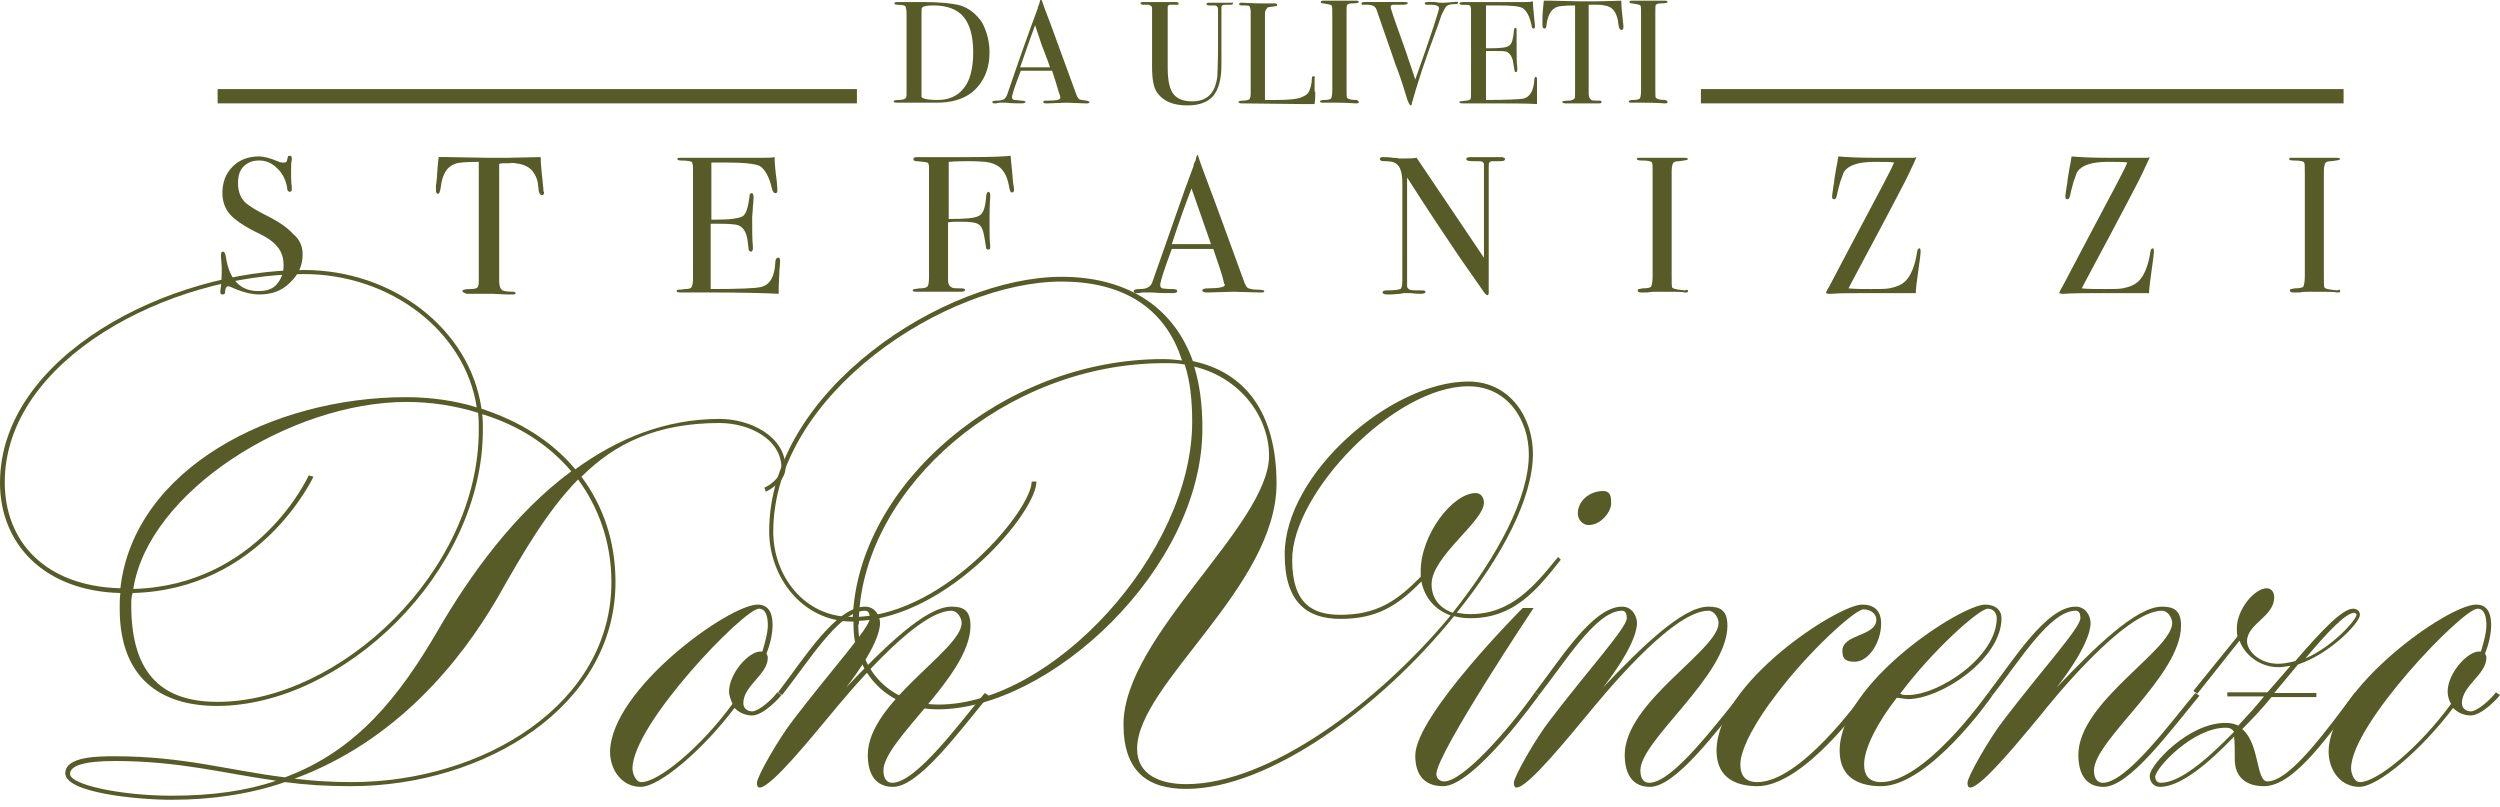 <?xml version="1.0" encoding="UTF-8"?> <svg xmlns="http://www.w3.org/2000/svg" xmlns:xlink="http://www.w3.org/1999/xlink" version="1.1" id="Livello_1" x="0px" y="0px" viewBox="0 0 367.6 118.7" style="enable-background:new 0 0 367.6 118.7;" xml:space="preserve"> <style type="text/css"> .st0{fill:#565B28;} </style> <g> <g> <path class="st0" d="M44.5,37.4c0,1.6-0.6,3-1.9,4.2c-1.2,1.2-2.7,1.7-4.5,1.7c-1,0-2.3-0.3-3.7-0.9c-0.4-0.2-0.7-0.3-0.9-0.3 c-0.2,0-0.4,0.3-0.4,0.8c0,0.3-0.1,0.4-0.4,0.4c-0.2,0-0.3-0.1-0.3-0.3c0-0.2,0-0.3,0-0.3c0.2-1.2,0.2-2.2,0.2-3.2 c0-0.2,0-0.7-0.1-1.6c0-0.1,0-0.3,0-0.5c0-0.3,0.1-0.4,0.3-0.4c0.2,0,0.3,0.2,0.4,0.7c0.5,3.4,2.1,5.1,4.8,5.1 c1.2,0,2.1-0.3,2.7-1c0.6-0.7,1-1.6,1-2.8c0-1.1-0.3-2-0.9-2.7c-0.6-0.8-1.7-1.5-3.2-2.2c-1.8-0.9-3.1-1.8-3.8-2.6 c-0.7-0.8-1.1-1.9-1.1-3.1c0-1.6,0.5-2.9,1.5-3.9c1-1,2.3-1.5,3.9-1.5c0.6,0,1.5,0.2,2.7,0.7c0.4,0.2,0.7,0.2,0.9,0.2 c0.2,0,0.3,0,0.4-0.1c0.1-0.1,0.1-0.3,0.2-0.6c0-0.2,0.1-0.3,0.3-0.3c0.2,0,0.3,0.1,0.3,0.3c0,0.2,0,0.3,0,0.3 c-0.1,0.5-0.1,1-0.1,1.7c0,0.9,0,1.6,0.1,2.2l0,0.5c0,0.2-0.1,0.3-0.3,0.3c-0.2,0-0.4-0.2-0.4-0.7c-0.2-1.1-0.7-2.1-1.5-2.8 c-0.8-0.8-1.7-1.1-2.6-1.1c-1,0-1.7,0.3-2.3,0.9c-0.6,0.6-0.8,1.4-0.8,2.5c0,1.2,0.4,2.2,1.2,2.9c0.5,0.4,1.4,1,3,1.8 c1.8,0.9,3.1,1.8,3.9,2.7C44.1,35.2,44.5,36.3,44.5,37.4z"></path> <path class="st0" d="M80,28.3c0,0.2-0.1,0.4-0.3,0.4c-0.2,0-0.4-0.2-0.5-0.7c0-0.3-0.1-0.7-0.1-1c-0.1-0.7-0.4-1.3-0.7-1.7 c-0.4-0.6-1.1-1-2-1.2c-0.6-0.1-1.1-0.2-1.4-0.1c-0.9,0-1.4,0-1.6,0.1v17.3c0,0.7,0.2,1.1,0.5,1.3c0.2,0.1,0.7,0.2,1.6,0.2 c0.2,0,0.3,0.1,0.3,0.2c0,0.2-0.2,0.2-0.5,0.2c-0.2,0-0.3,0-0.4,0c-1.1,0-2-0.1-2.4-0.1c-0.6,0-1.2,0-1.8,0c-0.6,0-1.3,0-2.1,0 C68.2,43,68,43,68,42.8c0-0.2,0.4-0.3,1.2-0.3c0.6,0,1-0.1,1.1-0.4c0.1-0.2,0.1-0.5,0.1-1.2V23.8c-1.9,0-3.1,0.1-3.5,0.3 c-1.2,0.4-1.9,1.6-2.1,3.5c-0.1,0.6-0.2,0.9-0.4,0.9c-0.2,0-0.3-0.2-0.3-0.6c0-0.2,0-0.4,0-0.6l0.1-0.7c0.1-0.9,0.1-2,0.3-3.5h1.3 l5.8,0.1c0.7,0,1.8,0,3.2,0l4.7-0.1c0,1.1,0.2,2.6,0.4,4.7c0,0.1,0,0.1,0,0.2C79.9,28.2,80,28.2,80,28.3z"></path> <path class="st0" d="M114.7,38.4c0,0.1,0,0.5-0.1,1.4c0,0.9-0.1,1.7-0.1,2.5v0.9c-1.9-0.1-5.6-0.2-11.1-0.2c-0.7,0-1.3,0-2,0 s-1.1,0-1.3,0H100c-0.4,0-0.5-0.1-0.5-0.2c0-0.1,0.1-0.2,0.2-0.2c0.1,0,0.4,0,1.1-0.1c0.5,0,0.8-0.1,0.9-0.3 c0.1-0.2,0.2-0.6,0.2-1.3V24.8c0-0.6-0.1-0.9-0.2-1c-0.2-0.1-0.7-0.2-1.6-0.2c-0.3,0-0.5-0.1-0.5-0.2c0-0.2,0.2-0.2,0.6-0.2h4.9 c0.2,0,1.2,0,3.2,0c2,0,3.3,0,4,0c0.6,0,1.1,0,1.6-0.1c0,0.8,0.1,2,0.3,3.4l0.1,1.2c0,0.1,0,0.2,0,0.4c0,0.2-0.1,0.3-0.3,0.3 c-0.2,0-0.4-0.2-0.5-0.7c-0.4-1.7-1-2.8-1.8-3.3c-0.6-0.3-2.2-0.5-4.8-0.5h-2.3v8.4h0.7c2.1,0,3.4-0.2,3.9-0.5 c0.5-0.3,0.8-1.3,1-2.8c0-0.4,0.1-0.6,0.3-0.6c0.2,0,0.3,0.2,0.3,0.5c0,0.3,0,0.8-0.1,1.5c0,0.7-0.1,1.2-0.1,1.5 c0,2,0,3.4,0.1,4.2c0,0.2,0,0.4,0,0.5c0,0.2-0.1,0.4-0.3,0.4c-0.1,0-0.2-0.1-0.3-0.2c0-0.2-0.1-0.7-0.2-1.6 c-0.2-1.1-0.6-1.8-1.4-2.1c-0.3-0.1-1.2-0.2-2.7-0.2h-1.3v9.6c4.2,0,6.6-0.1,7.4-0.3c1.3-0.3,2-1.5,2.1-3.6c0-0.5,0.2-0.7,0.4-0.7 C114.6,37.8,114.7,38,114.7,38.4z"></path> <path class="st0" d="M149.1,27.9c0,0.3-0.1,0.4-0.3,0.4c-0.2,0-0.3-0.2-0.4-0.7c-0.2-1.4-0.7-2.4-1.4-3c-0.5-0.4-1.2-0.7-2.1-0.8 c-0.3,0-1.1-0.1-2.3-0.1c-0.9,0-1.9,0-3.1,0.1v8.4c2.4,0,3.9-0.1,4.5-0.5c0.6-0.3,0.9-1.3,1-2.8c0-0.4,0.2-0.7,0.3-0.7 s0.3,0.1,0.3,0.4c0,0.2,0,0.3,0,0.4c-0.1,1.3-0.1,2.5-0.1,3.7c0,1.4,0,2.6,0.1,3.4c0,0.1,0,0.2,0,0.3c0,0.2-0.1,0.3-0.3,0.3 c-0.2,0-0.2-0.1-0.3-0.2c0-0.1-0.1-0.6-0.2-1.3c-0.2-1.2-0.4-1.9-0.9-2.2c-0.4-0.3-1.3-0.4-2.7-0.4c-0.7,0-1.3,0-1.8,0.1v2.9v5.6 c0,0.6,0.2,0.9,0.6,1.1c0.2,0.1,0.7,0.1,1.4,0.1c0.3,0,0.5,0.1,0.5,0.2c0,0.2-0.2,0.3-0.6,0.3h-0.3c-0.3,0-0.6,0-1.1,0 c-0.4,0-0.7,0-0.9,0h-4.3c-0.4,0-0.5-0.1-0.5-0.2c0-0.2,0.3-0.2,1-0.3c0.7,0,1-0.1,1.2-0.3c0.1-0.1,0.2-0.6,0.2-1.3V24.5 c0-0.3-0.1-0.6-0.3-0.6c-0.2-0.1-0.7-0.1-1.5-0.2c-0.3,0-0.5-0.1-0.5-0.3c0-0.2,0.2-0.3,0.5-0.3h0.5c0,0,0.9,0,2.8,0 c1.9,0,3.4,0,4.6,0c3.2,0,5.2-0.1,5.9-0.2c0,0.2,0.1,1,0.2,2.1c0.1,0.8,0.1,1.5,0.2,2.1C149.1,27.5,149.1,27.7,149.1,27.9z"></path> <path class="st0" d="M185.9,42.8c0,0.2-0.1,0.2-0.4,0.2c-0.2,0-0.4,0-0.5,0l-3.6-0.1l-3.6,0.1c-0.1,0-0.3,0-0.4,0 c-0.4,0-0.6-0.1-0.6-0.3c0-0.2,0.3-0.3,0.8-0.3c1.7,0,2.5-0.2,2.5-0.5c0,0,0-0.1-0.1-0.2l-0.2-0.8l-0.1-0.4 c-0.2-0.6-0.6-1.9-1.3-3.9h-6.1c-1.1,3-1.7,4.8-1.7,5.3c0,0.3,0.1,0.4,0.3,0.5c0.1,0,0.5,0.1,1.4,0.1c0.6,0,0.8,0.1,0.8,0.3 c0,0.2-0.2,0.3-0.7,0.3c-0.9,0-1.9,0-3.1-0.1c-0.3,0-0.6,0-0.9,0c-0.3,0-0.6,0-0.9,0.1c-0.2,0-0.3,0-0.4,0c-0.3,0-0.4-0.1-0.4-0.3 c0-0.2,0.3-0.3,0.9-0.3c0.6,0,1-0.1,1.3-0.3c0.3-0.2,0.5-0.5,0.6-0.9c2.5-7,4.4-12.7,6-16.9c0-0.2,0.1-0.5,0.3-0.8l0.1-0.5 c0.1-0.2,0.1-0.3,0.2-0.3c0.1,0,0.1,0.1,0.1,0.2c0.2,0.7,0.8,2.3,1.7,4.7c0.7,1.8,2.4,6.5,5.1,13.9c0.2,0.4,0.3,0.7,0.6,0.8 s0.7,0.2,1.5,0.2C185.6,42.6,185.9,42.7,185.9,42.8z M178.1,36c-0.3-0.9-0.8-2.3-1.5-4.3l-1.4-4c-0.8,2.1-1.8,4.8-2.9,8.2H178.1z"></path> <path class="st0" d="M221.3,23.4c0,0.2-0.2,0.3-0.7,0.3h-0.6h-0.5c-0.3,0-0.5,0.1-0.5,0.2c-0.1,0.1-0.1,0.4-0.1,1v16.4 c0,1,0,1.6,0,1.8c0,0.2-0.1,0.3-0.2,0.3c-0.1,0-0.2-0.1-0.4-0.3l-3.7-5.3c-2.1-3.1-4.7-7-7.7-11.7v16c0,0.2,0.2,0.4,0.4,0.5 c0.3,0.1,0.9,0.1,1.9,0.1c0.3,0,0.4,0.1,0.4,0.2c0,0.2-0.2,0.3-0.7,0.3c-0.2,0-0.7,0-1.6-0.1c-0.3,0-0.6,0-0.9,0 c0,0-0.1,0-0.5,0.1c-0.4,0-0.9,0.1-1.6,0.1h-0.3c-0.4,0-0.7-0.1-0.7-0.3c0-0.2,0.2-0.3,0.6-0.3c1.1,0,1.8-0.1,2-0.2 c0.2-0.1,0.3-0.5,0.3-1.2V27c0-1.6-0.3-2.6-1-3c-0.3-0.2-0.8-0.3-1.6-0.3c-0.5,0-0.7-0.1-0.7-0.3c0-0.2,0.1-0.3,0.4-0.3 c0.4,0,0.9,0,1.5,0.1c0.6,0,0.9,0.1,0.9,0.1c0.1,0,0.3,0,0.8,0c0.6,0,1.2,0,1.8-0.1l9.9,14.7V25.2c0-0.6,0-0.9,0-1.1 c0-0.1-0.1-0.2-0.2-0.3s-0.6-0.1-1.4-0.1c-0.7,0-1-0.1-1-0.3c0-0.2,0.2-0.3,0.7-0.3h1c0.2,0,0.5,0,0.8,0c0.3,0,0.5,0,0.5,0 c0,0,0.2,0,0.5,0c0.3,0,0.6,0,0.9,0h0.9C221.1,23.2,221.3,23.2,221.3,23.4z"></path> <path class="st0" d="M248.2,42.8c0,0.2-0.1,0.2-0.3,0.2h-0.3c-0.1-0.1-1.4-0.1-3.9-0.1c-0.5,0-1,0-1.4,0.1c-0.3,0-0.6,0-1.1,0 c-0.2,0-0.4-0.1-0.4-0.3c0-0.2,0.2-0.2,0.7-0.3c0.8,0,1.2-0.1,1.3-0.3c0.1-0.2,0.2-0.7,0.2-1.6V25.5c0-0.9,0-1.5-0.1-1.6 c-0.1-0.2-0.6-0.3-1.6-0.3c-0.4,0-0.6-0.1-0.6-0.2c0-0.2,0.1-0.2,0.3-0.2h3.9c0.3,0,0.8,0,1.7,0l1.1,0c0.3,0,0.5,0.1,0.5,0.2 c0,0.1-0.4,0.2-1.3,0.3c-0.5,0-0.8,0.1-0.9,0.3c-0.1,0.2-0.2,0.6-0.2,1.2v15.3c0,1.1,0,1.7,0.1,1.8c0.2,0.2,0.8,0.3,1.9,0.4 C248,42.5,248.2,42.6,248.2,42.8z"></path> <path class="st0" d="M282.4,36.9c0,0.1,0,0.2,0,0.3l-0.1,0.9c-0.1,0.8-0.3,2.1-0.5,3.7c0,0.3-0.1,0.7-0.1,1.3c0.1,0-0.3,0-1.3,0 s-2.1,0-3.2,0h-2.1c-2.7,0-4.6,0-5.8,0.1c-0.1,0-0.2,0-0.4,0c-0.3,0-0.4-0.1-0.4-0.2l0.1-0.2c0-0.1,0.3-0.5,0.7-1.3 c1.3-2.5,3.8-7.2,7.4-14c0.7-1.4,1.4-2.6,1.8-3.6c-0.4-0.1-1.4-0.1-2.9-0.1c-2.3,0-3.8,0.5-4.4,1.4c-0.2,0.2-0.3,0.8-0.6,1.5 c-0.2,0.8-0.4,1.4-0.5,2c-0.1,0.4-0.2,0.6-0.4,0.6c-0.2,0-0.3-0.1-0.3-0.3c0-0.2,0-0.3,0-0.3l0.2-1.4c0.1-0.4,0.1-0.9,0.2-1.4 l0.2-1.2c0.1-0.4,0.2-1,0.3-1.7c1.1,0.1,2.9,0.2,5.4,0.2c0.8,0,1.7,0,2.6,0c0.9,0,1.8,0,2.5,0h0.5c0.2,0,0.3,0,0.5-0.1 c-0.1,0.3-0.5,1.1-1.1,2.4c-0.1,0.3-2.7,5.3-7.9,15c-0.2,0.4-0.6,1.1-1,1.9c0.9,0.1,2,0.1,3.3,0.1c1.3,0,2.1,0,2.7-0.1 c1-0.2,1.8-0.5,2.4-1.1c0.8-0.8,1.4-2.3,1.7-4.3c0-0.3,0.2-0.5,0.4-0.5C282.3,36.5,282.4,36.6,282.4,36.9z"></path> <path class="st0" d="M316.7,36.9c0,0.1,0,0.2,0,0.3l-0.1,0.9c-0.1,0.8-0.3,2.1-0.5,3.7c0,0.3-0.1,0.7-0.1,1.3c0.1,0-0.3,0-1.3,0 c-1,0-2.1,0-3.2,0h-2.1c-2.7,0-4.6,0-5.8,0.1c-0.1,0-0.2,0-0.4,0c-0.3,0-0.4-0.1-0.4-0.2l0.1-0.2c0-0.1,0.3-0.5,0.7-1.3 c1.3-2.5,3.8-7.2,7.4-14c0.7-1.4,1.4-2.6,1.8-3.6c-0.4-0.1-1.4-0.1-2.9-0.1c-2.3,0-3.8,0.5-4.4,1.4c-0.2,0.2-0.3,0.8-0.6,1.5 c-0.2,0.8-0.4,1.4-0.5,2c-0.1,0.4-0.2,0.6-0.4,0.6c-0.2,0-0.3-0.1-0.3-0.3c0-0.2,0-0.3,0-0.3l0.2-1.4c0.1-0.4,0.1-0.9,0.2-1.4 l0.2-1.2c0.1-0.4,0.2-1,0.3-1.7c1.1,0.1,2.9,0.2,5.4,0.2c0.8,0,1.7,0,2.6,0c0.9,0,1.8,0,2.5,0h0.5c0.2,0,0.3,0,0.5-0.1 c-0.1,0.3-0.5,1.1-1.1,2.4c-0.1,0.3-2.7,5.3-7.9,15c-0.2,0.4-0.6,1.1-1,1.9c0.9,0.1,2,0.1,3.3,0.1c1.3,0,2.1,0,2.7-0.1 c1-0.2,1.8-0.5,2.4-1.1c0.8-0.8,1.4-2.3,1.7-4.3c0-0.3,0.2-0.5,0.4-0.5C316.6,36.5,316.7,36.6,316.7,36.9z"></path> <path class="st0" d="M344.1,42.8c0,0.2-0.1,0.2-0.3,0.2h-0.3c-0.1-0.1-1.4-0.1-3.9-0.1c-0.5,0-1,0-1.4,0.1c-0.3,0-0.6,0-1.1,0 c-0.2,0-0.4-0.1-0.4-0.3c0-0.2,0.2-0.2,0.7-0.3c0.8,0,1.2-0.1,1.3-0.3c0.1-0.2,0.2-0.7,0.2-1.6V25.5c0-0.9,0-1.5-0.1-1.6 c-0.1-0.2-0.6-0.3-1.6-0.3c-0.4,0-0.6-0.1-0.6-0.2c0-0.2,0.1-0.2,0.3-0.2h3.9c0.3,0,0.8,0,1.7,0l1.1,0c0.3,0,0.5,0.1,0.5,0.2 c0,0.1-0.4,0.2-1.3,0.3c-0.5,0-0.8,0.1-0.9,0.3c-0.1,0.2-0.2,0.6-0.2,1.2v15.3c0,1.1,0,1.7,0.1,1.8c0.2,0.2,0.8,0.3,1.9,0.4 C344,42.5,344.1,42.6,344.1,42.8z"></path> </g> <g> <path class="st0" d="M145.5,7.7c0,2.5-0.9,4.5-2.6,5.9c-1.3,1-3,1.5-5.2,1.5c-0.1,0-0.3,0-0.8,0c-0.4,0-1.1,0-2,0h-1.1h-1.7 c-0.1,0-0.2,0-0.3,0c-0.3,0-0.4-0.1-0.4-0.2c0-0.1,0.2-0.2,0.7-0.2c0.6,0,0.9-0.1,1.1-0.3c0.1-0.1,0.1-0.4,0.1-0.8V2.1 c0-0.7-0.1-1.1-0.2-1.2s-0.5-0.2-1.1-0.2c-0.3,0-0.5-0.1-0.5-0.2c0-0.1,0.1-0.2,0.4-0.2c0,0,0.1,0,0.5,0s0.7,0,1,0h2.3 c2.6,0,4.4,0.2,5.5,0.5c1.3,0.4,2.4,1.3,3.2,2.5C145.1,4.6,145.5,6.1,145.5,7.7z M143.1,7.7c0-2.4-0.5-4.1-1.4-5.2 c-0.9-1.1-2.4-1.7-4.4-1.7c-1,0-1.5,0.1-1.7,0.3c-0.1,0.1-0.1,0.4-0.1,1v11.4c0,0.4,0,0.6,0,0.7c0,0.1,0.1,0.2,0.2,0.2 c0.3,0.2,1.1,0.3,2.2,0.3c1.5,0,2.8-0.5,3.7-1.6C142.6,12,143.1,10.1,143.1,7.7z"></path> <path class="st0" d="M160.2,15c0,0.1-0.1,0.2-0.3,0.2c-0.1,0-0.3,0-0.4,0l-2.7-0.1l-2.7,0.1c-0.1,0-0.2,0-0.3,0 c-0.3,0-0.4-0.1-0.4-0.2c0-0.2,0.2-0.2,0.6-0.2c1.3,0,1.9-0.1,1.9-0.4c0,0,0-0.1,0-0.2l-0.2-0.6l-0.1-0.3 c-0.1-0.4-0.4-1.4-0.9-2.9h-4.6c-0.9,2.3-1.3,3.6-1.3,3.9c0,0.2,0.1,0.3,0.3,0.4c0,0,0.4,0,1.1,0.1c0.4,0,0.6,0.1,0.6,0.2 c0,0.1-0.2,0.2-0.6,0.2c-0.7,0-1.4,0-2.3-0.1c-0.2,0-0.4,0-0.7,0c-0.2,0-0.5,0-0.7,0.1c-0.1,0-0.2,0-0.3,0c-0.2,0-0.3-0.1-0.3-0.2 s0.2-0.2,0.7-0.2c0.5,0,0.8-0.1,1-0.2c0.2-0.1,0.4-0.4,0.5-0.7c1.8-5.3,3.3-9.5,4.5-12.7c0-0.2,0.1-0.4,0.2-0.6l0.1-0.4 c0-0.2,0.1-0.2,0.2-0.2c0,0,0.1,0,0.1,0.1c0.2,0.6,0.6,1.7,1.3,3.5c0.5,1.4,1.8,4.9,3.8,10.4c0.1,0.3,0.3,0.5,0.4,0.6 c0.2,0.1,0.5,0.1,1.1,0.2C160,14.9,160.2,14.9,160.2,15z M154.4,9.9c-0.2-0.6-0.6-1.7-1.2-3.2l-1-3c-0.6,1.6-1.3,3.6-2.2,6.2 H154.4z"></path> <path class="st0" d="M181.3,0.5c0,0.1-0.1,0.2-0.4,0.2c0,0-0.2,0-0.4,0c-0.1,0-0.2,0-0.3,0c-0.4,0-0.6,0.1-0.6,0.3 c0,0.1,0,0.3,0,0.5v8c0,2.1-0.4,3.6-1.2,4.6c-0.8,0.9-2,1.4-3.8,1.4c-2.1,0-3.5-0.6-4.4-1.8c-0.6-0.8-0.8-2.1-0.8-3.9V1.2 c0-0.3-0.2-0.4-0.5-0.5c-0.1,0-0.4,0-0.8,0c-0.2,0-0.4-0.1-0.4-0.2c0-0.1,0.1-0.2,0.3-0.2h0.4c0.1,0,0.2,0,0.5,0 c0.2,0,0.4,0,0.6,0h3.1c0.1,0,0.2,0,0.3,0c0.2,0,0.4,0.1,0.4,0.2c0,0.1,0,0.2-0.1,0.2c-0.1,0-0.4,0-0.9,0c-0.2,0-0.3,0-0.4,0 c-0.1,0.1-0.2,0.2-0.2,0.3c0,0.1,0,0.5,0,1.2V10c0,1.9,0.3,3.2,0.9,3.9c0.6,0.7,1.5,1,2.7,1c2.2,0,3.4-1.2,3.7-3.7 c0-0.4,0.1-1.9,0.1-4.7V5.2V3.5V2.1c0-0.1,0-0.3,0-0.5c0-0.2,0-0.3,0-0.2c0-0.3-0.1-0.5-0.4-0.6c-0.1,0-0.4,0-0.9,0 c-0.3,0-0.4-0.1-0.4-0.2c0-0.1,0.1-0.2,0.3-0.2c0.1,0,0.2,0,0.3,0c0.2,0,0.8,0,1.9,0c0.2,0,0.3,0,0.5,0c0.2,0,0.3,0,0.4,0h0.3 C181.2,0.3,181.3,0.4,181.3,0.5z"></path> <path class="st0" d="M193.4,13.5c0,0.4,0,1-0.1,1.8h-0.2c-0.1,0-0.3,0-0.6,0c-0.3,0-0.7,0-1.1,0l-8.9-0.1c-0.2,0-0.4-0.1-0.4-0.2 c0-0.1,0.2-0.2,0.6-0.2c0.5,0,0.9-0.1,1-0.2c0.1-0.1,0.2-0.4,0.2-0.8V1.8c0-0.5-0.1-0.8-0.2-0.9c-0.1-0.1-0.5-0.1-1.1-0.1 c-0.3,0-0.4-0.1-0.4-0.2c0-0.1,0.1-0.2,0.3-0.2h0.2c0.5,0,1.4,0.1,2.8,0.1c0.1,0,0.4,0,0.8,0c0.4,0,0.7,0,0.9,0h0.2 c0.3,0,0.4,0.1,0.4,0.2c0,0.1,0,0.1-0.1,0.2c-0.1,0-0.3,0-0.7,0.1c-0.4,0-0.7,0.1-0.7,0.2S186,1.4,186,2v12.7c0.4,0,0.9,0,1.6,0 c1.7,0,2.9-0.1,3.5-0.3s1.2-0.5,1.4-1c0.2-0.5,0.4-1.1,0.4-1.9c0-0.2,0.1-0.3,0.2-0.3c0.2,0,0.3,0.1,0.2,0.3v0.5c0,0,0,0.1,0,0.2 c0,0.1,0,0.2,0,0.3V13.5z"></path> <path class="st0" d="M199.8,15c0,0.1-0.1,0.2-0.3,0.2h-0.2c-0.1,0-1.1-0.1-2.9-0.1c-0.4,0-0.7,0-1.1,0c-0.2,0-0.5,0-0.9,0 c-0.2,0-0.3-0.1-0.3-0.2c0-0.1,0.2-0.2,0.6-0.2c0.6,0,0.9-0.1,1-0.2c0.1-0.1,0.2-0.5,0.2-1.2V2c0-0.7,0-1.1-0.1-1.2 c-0.1-0.1-0.5-0.2-1.2-0.3c-0.3,0-0.4-0.1-0.4-0.2c0-0.1,0.1-0.2,0.3-0.2h2.9c0.2,0,0.6,0,1.3,0l0.8,0c0.2,0,0.3,0.1,0.3,0.2 c0,0.1-0.3,0.2-1,0.2c-0.4,0-0.6,0.1-0.7,0.2c-0.1,0.1-0.1,0.4-0.1,0.9v11.5c0,0.8,0,1.3,0.1,1.3c0.2,0.2,0.6,0.3,1.4,0.3 C199.7,14.8,199.8,14.9,199.8,15z"></path> <path class="st0" d="M214.4,0.4c0,0.1-0.1,0.2-0.4,0.2c-0.6,0-1.1,0.1-1.3,0.3c-0.2,0.2-0.4,0.6-0.7,1.2l-0.7,2 c-1.8,4.8-3,8.5-3.7,11.1c0,0.2-0.1,0.3-0.2,0.3c-0.1,0-0.4-0.5-0.7-1.6c-0.6-2-1.1-3.4-1.5-4.4c-0.4-1.1-0.9-2.7-1.7-4.9l-1-2.9 c-0.1-0.4-0.3-0.7-0.5-0.8s-0.5-0.2-0.9-0.2c-0.5,0-0.8,0-0.8,0c-0.1,0-0.1-0.1-0.1-0.2c0-0.1,0.1-0.2,0.4-0.2h0.2 c0.3,0,0.7,0,1.3,0c0.6,0,1.1,0,1.4,0c0.1,0,0.3,0,0.8,0c0.5,0,1.2,0,2,0h0.3c0.3,0,0.4,0.1,0.4,0.2c0,0.1-0.3,0.2-0.8,0.2l-1.3,0 c-0.3,0-0.4,0.1-0.4,0.3c0,0,0,0.1,0,0.2l0.2,0.6c0,0.1,0.7,2.1,2.1,6c0.2,0.7,0.7,2,1.3,3.9c2.4-6.7,3.5-10.2,3.5-10.5 c0-0.3-0.4-0.5-1.1-0.5h-0.7c-0.2,0-0.3-0.1-0.3-0.2c0-0.2,0.2-0.2,0.6-0.2c0.1,0,0.3,0,0.7,0c0.4,0,0.7,0.1,0.9,0.1h0.7l1.4-0.1 C214.3,0.2,214.4,0.3,214.4,0.4z"></path> <path class="st0" d="M226,11.7c0,0.1,0,0.4,0,1.1c0,0.6,0,1.3,0,1.8v0.7c-1.4-0.1-4.2-0.1-8.3-0.1c-0.5,0-1,0-1.5,0 c-0.5,0-0.8,0-1,0h-0.2c-0.3,0-0.4-0.1-0.4-0.2c0-0.1,0-0.1,0.1-0.1c0,0,0.3,0,0.8-0.1c0.4,0,0.6-0.1,0.7-0.2 c0.1-0.1,0.1-0.5,0.1-1V1.5c0-0.4-0.1-0.7-0.2-0.7c-0.1-0.1-0.5-0.1-1.2-0.1c-0.2,0-0.3-0.1-0.3-0.2c0-0.1,0.2-0.2,0.5-0.2h3.7 c0.1,0,0.9,0,2.4,0c1.5,0,2.5,0,3,0c0.4,0,0.8,0,1.2-0.1c0,0.6,0.1,1.5,0.2,2.6l0.1,0.9c0,0.1,0,0.2,0,0.3c0,0.1-0.1,0.2-0.2,0.2 c-0.2,0-0.3-0.2-0.3-0.5c-0.3-1.3-0.7-2.1-1.3-2.5c-0.5-0.3-1.7-0.4-3.6-0.4h-1.8v6.3h0.5c1.6,0,2.6-0.1,2.9-0.4 c0.4-0.2,0.6-1,0.7-2.1c0-0.3,0.1-0.5,0.2-0.5c0.2,0,0.2,0.1,0.2,0.4c0,0.3,0,0.6,0,1.1c0,0.5,0,0.9,0,1.1c0,1.5,0,2.6,0.1,3.2 c0,0.1,0,0.3,0,0.4c0,0.2-0.1,0.3-0.2,0.3c-0.1,0-0.2-0.1-0.2-0.2c0-0.1-0.1-0.5-0.2-1.2c-0.1-0.8-0.5-1.4-1-1.6 c-0.3-0.1-0.9-0.1-2-0.1h-1v7.2c3.1,0,5-0.1,5.5-0.2c0.9-0.2,1.5-1.1,1.6-2.7c0-0.4,0.1-0.5,0.3-0.5C225.9,11.3,226,11.4,226,11.7 z"></path> <path class="st0" d="M238.7,4.1c0,0.2-0.1,0.3-0.3,0.3c-0.2,0-0.3-0.2-0.4-0.6c0-0.3-0.1-0.5-0.1-0.8c-0.1-0.5-0.3-1-0.5-1.3 c-0.3-0.5-0.8-0.8-1.5-0.9c-0.4-0.1-0.8-0.1-1.1-0.1c-0.7,0-1.1,0-1.2,0v13c0,0.5,0.1,0.8,0.4,1c0.1,0.1,0.5,0.1,1.2,0.1 c0.2,0,0.3,0.1,0.3,0.2c0,0.1-0.1,0.2-0.3,0.2c-0.1,0-0.2,0-0.3,0c-0.9,0-1.5,0-1.8,0c-0.5,0-0.9,0-1.3,0c-0.4,0-0.9,0-1.6,0 c-0.3,0-0.5-0.1-0.5-0.2c0-0.1,0.3-0.2,0.9-0.2c0.4,0,0.7-0.1,0.9-0.3c0.1-0.1,0.1-0.4,0.1-0.9V0.8c-1.4,0-2.3,0.1-2.6,0.2 c-0.9,0.3-1.4,1.2-1.6,2.6c0,0.4-0.1,0.6-0.3,0.6c-0.2,0-0.3-0.2-0.3-0.5c0-0.2,0-0.3,0-0.5l0-0.5c0-0.7,0.1-1.5,0.2-2.6h1 l4.4,0.1c0.5,0,1.3,0,2.4,0l3.6-0.1c0,0.8,0.1,2,0.3,3.6c0,0,0,0.1,0,0.2C238.7,4.1,238.7,4.1,238.7,4.1z"></path> <path class="st0" d="M245.2,15c0,0.1-0.1,0.2-0.3,0.2h-0.2c-0.1,0-1.1-0.1-2.9-0.1c-0.4,0-0.7,0-1.1,0c-0.2,0-0.5,0-0.9,0 c-0.2,0-0.3-0.1-0.3-0.2c0-0.1,0.2-0.2,0.6-0.2c0.6,0,0.9-0.1,1-0.2c0.1-0.1,0.2-0.5,0.2-1.2V2c0-0.7,0-1.1-0.1-1.2 c-0.1-0.1-0.5-0.2-1.2-0.3c-0.3,0-0.4-0.1-0.4-0.2c0-0.1,0.1-0.2,0.3-0.2h2.9c0.2,0,0.6,0,1.3,0l0.8,0c0.2,0,0.3,0.1,0.3,0.2 c0,0.1-0.3,0.2-1,0.2c-0.4,0-0.6,0.1-0.7,0.2c-0.1,0.1-0.1,0.4-0.1,0.9v11.5c0,0.8,0,1.3,0.1,1.3c0.2,0.2,0.6,0.3,1.4,0.3 C245.1,14.8,245.2,14.9,245.2,15z"></path> </g> <g> <rect x="32" y="13.1" class="st0" width="94" height="2.1"></rect> <rect x="250.1" y="13.1" class="st0" width="94.5" height="2.1"></rect> </g> <g> <path class="st0" d="M70.9,60.9c0.1,0.7,0.1,1.5,0.1,2.3c0,21.1-20.7,40.6-39.1,40.6c-8.2,0-14.3-4-14.3-14.3c0-0.7,0-1.6,0.1-2.3 C6.4,86.9,0,79.9,0,71c0-18.6,24.8-31.3,44.7-31.3c13.1,0,24.4,8.7,26.1,20.4c5.5,1.8,10.3,4.7,13.8,8.9 c6.2-4.5,13.2-7.4,21.2-7.4c4.6,0,9.7,2.6,9.7,7.2c0,2.2-2.9,3.5-2.9,3.5l-0.2-0.6c0.8-0.3,2.5-1.6,2.5-2.9c0-4.2-4.7-6.6-9.1-6.6 c-9.2,0-15.4,3-20.3,7.9c3.2,4.3,5,9.5,5,15.5c0,18.3-19.3,30-38.9,30c-3.6,0-6.7-0.2-9.7-0.6c-4.9,1.7-10.5,2.6-16.7,2.6 c-4.9,0-15.6-1-15.6-3.9c0-2.5,4.9-2.5,7.3-2.5c10.1,0,16.8,2.1,25,3.1c10.5-3.9,16.8-11.8,22.6-21.8c4.6-7.9,11.1-17,19.5-23.2 C80.7,65.4,76.2,62.5,70.9,60.9z M44.7,40.3c-19.9,0-44,12.6-44,30.6c0,8.8,6,15.3,17,15.6c2-17.6,22.4-28.1,42-28.1 c3.6,0,7.2,0.5,10.4,1.5C68.4,48.7,57.4,40.3,44.7,40.3z M16.9,111.9c-4.6,0-6.6,0.7-6.6,1.9c0,1.6,7.5,3.2,14.9,3.2 c6,0,11-0.7,15.4-2.2C32.8,113.7,26.4,111.9,16.9,111.9z M19.3,89c0,10.5,4.9,14.2,12.7,14.2c17.9,0,38.4-19.1,38.4-40 c0-0.8,0-1.7-0.1-2.5c-3.2-1-6.8-1.6-10.5-1.6c-17.1,0-38,13.2-40.2,27.5c18.4-0.5,25.7-16.5,25.8-16.7l0.7,0.2 c-0.1,0.1-7.7,16.6-26.6,17.1C19.3,87.8,19.3,88.4,19.3,89z M51.7,115c19.4,0,38.2-11.5,38.2-29.4c0-5.9-1.9-11-4.9-15.1 c-4.5,4.6-8,10.6-11.9,17.5c-5.5,9.4-14.9,21-29.8,26.5C45.8,114.8,48.5,115,51.7,115z"></path> <path class="st0" d="M111.4,88.9c1.9,0,2.2,1.7,2.2,3c0,1.2-0.3,2.7-0.9,4.2c0.1,0.2,0.2,0.4,0.2,0.6c0,2.5-3.6,4.1-3.6,6.7 c0,0.9,0.8,1.2,1.3,1.2c0.9,0,2.8-1.6,3.7-2.8l0.6,0.4c-0.1,0.2-2.6,3-4.3,3c-1,0-1.9-0.4-2.6-1.1c-4.6,6.1-11,11.6-13.8,11.6 c-2.7,0-4.5-2.4-4.5-5.2C89.9,101.3,107.2,88.9,111.4,88.9z M107.2,101.7c0-2.7,2.9-5.9,4.6-5.9h0.3c0.4-1.4,0.8-2.7,0.8-3.9 c0-1-0.2-2.4-1.3-2.4c-2.2,0-18.6,17-18.6,23.5c0,0.6,0.4,2,1.3,2c2.6,0,8.9-5.3,13.4-11.5C107.5,103,107.2,102.3,107.2,101.7z"></path> <path class="st0" d="M122.1,105.1c-2.6,3.1-8.7,10.7-10.4,10.7c-0.3,0-0.4-0.3-0.4-0.7c0-0.9,3.2-6.5,5.3-9.2 c5.8-7.6,11.3-13.6,11.3-15c0-0.7-0.2-1.1-0.7-1.1c-3.8,0-8.4,7.6-12.2,12.4l-0.6-0.4c3.7-4.8,8.5-12.6,12.8-12.6 c1.5,0,2.2,1.4,2.2,2.4c0,3.3-5,9.5-5,9.5c5.6-5.9,11.7-11.9,15.5-11.9c1.7,0,2.8,0.5,2.8,2.8c0,7.4-12.8,16.8-12.8,21.3 c0,1.3,0.6,1.8,1.3,1.8c3.5,0,10-8.9,13.6-13.2l0.6,0.4c-4.4,5.3-10.3,13.4-14.1,13.4c-2.5,0-3.7-1.8-3.7-4.7 c0-7.8,13.8-15.4,13.8-19.4c0-0.7-0.6-1.8-1.5-1.8C134.5,89.8,123.7,103.2,122.1,105.1z"></path> <path class="st0" d="M113.1,78.1c0-20.7,25.9-37.4,43-37.4c9.1,0,16.3,4,19.3,12.4c7.6,1.6,12.3,7.5,12.3,18 c0,15.2-20.5,29.5-20.5,39c0,3.9,3.5,5.2,7.2,5.2c12.1,0,28.1-11.8,38.9-24.8c-2.2-0.8-3.8-2.5-4.3-5c-3.5,3.6-6.6,5.5-11.9,5.5 c-4.8,0-8.2-2.3-8.2-9.5c0-11.8,15.6-25.4,27-25.4c6.2,0,9.5,5.4,9.5,10.6c0,6.6-4.6,15.2-11.2,23.4c0.6,0.1,1.2,0.2,2,0.2 c6,0,9.4-4.1,12.9-8.4l0.4,0.4c-3.5,4.4-6.8,8.6-13.3,8.6c-0.9,0-1.6-0.1-2.4-0.3C203,104,186.6,116,174.4,116 c-5.6,0-9.2-2.5-9.2-9.5c0-12.9,21.4-29.3,21.4-39.5c0-5.5-4-11.4-11-13.1c0.8,2.6,1.2,5.6,1.2,9.1c0,20.7-22.5,41.3-38.9,41.3 c-7.2,0-12.4-5.2-12.4-12.4v-0.5h-0.3C117.9,91.3,113.1,84.8,113.1,78.1z M156.1,41.4c-16.9,0-42.4,16.5-42.4,36.8 c0,6.5,4.6,12.5,11.4,12.5h0.3c0.8-19.4,22-37.9,45.6-37.9c1,0,1.9,0.1,2.8,0.2C171.3,45.1,164.9,41.4,156.1,41.4z M126.2,91.8 c0,7,5,11.8,11.8,11.8c16.6,0,37.3-22.2,37.3-41.6c0-3.1-0.3-6-1.1-8.4c-1-0.2-2-0.2-3-0.2c-23.4,0-44.1,18.3-44.9,37.3 c13-0.7,25.4-15.8,25.4-19.9h0.7c0,4.5-12.8,19.8-26.1,20.5V91.8z M224.8,66.8c0-5-3.1-10-8.9-10c-10.9,0-25.9,15.7-25.9,25.5 c0,6.6,3.1,8.1,7.1,8.1c5.3,0,8.3-2,11.8-5.6V84c0-5.4,4.7-11.5,8.1-11.5c0.7,0,1.2,0.6,1.2,1.4c0,2.8-7.7,7.9-7.7,12 c0,1.8,0.9,3.4,3.1,4.2C220.2,81.8,224.8,73.2,224.8,66.8z"></path> <path class="st0" d="M225.7,101.8l0.6,0.4c0,0-9.5,13.4-14.1,13.4c-3.2,0-4.1-2.2-4.1-4.5c0-5.9,15.8-21.7,15.8-21.7h1.6 c0,0-14.2,21.3-14.3,24.4c0,0.8,0.7,1.1,1.1,1.1C215,115,221.7,107.5,225.7,101.8z M233.6,77.2c-0.9,0-1.6-0.8-1.6-1.7 c0-1.9,1.8-3.3,3.7-3.3c1.1,0,1.2,0.8,1.2,1.7C237,75.1,235.5,77.2,233.6,77.2z"></path> <path class="st0" d="M233.4,105.1c-2.6,3.1-8.7,10.7-10.4,10.7c-0.3,0-0.4-0.3-0.4-0.7c0-0.9,3.2-6.5,5.3-9.2 c5.8-7.6,11.3-13.6,11.3-15c0-0.7-0.2-1.1-0.7-1.1c-3.8,0-8.4,7.6-12.2,12.4l-0.6-0.4c3.7-4.8,8.5-12.6,12.8-12.6 c1.5,0,2.2,1.4,2.2,2.4c0,3.3-5,9.5-5,9.5c5.6-5.9,11.7-11.9,15.5-11.9c1.7,0,2.8,0.5,2.8,2.8c0,7.4-12.8,16.8-12.8,21.3 c0,1.3,0.6,1.8,1.3,1.8c3.5,0,10-8.9,13.6-13.2l0.6,0.4c-4.4,5.3-10.3,13.4-14.1,13.4c-2.5,0-3.7-1.8-3.7-4.7 c0-7.8,13.8-15.4,13.8-19.4c0-0.7-0.6-1.8-1.5-1.8C245.7,89.8,235,103.2,233.4,105.1z"></path> <path class="st0" d="M274,89.6c-1.2,0-8,6.1-12.8,12.5c-2.8,3.6-5.3,7.9-5.3,10.3c0,1.7,0.8,2.6,2.5,2.6c6.3,0,15-12.1,15.8-13.2 l0.6,0.4c-0.3,0.5-9.4,13.4-16.4,13.4c-2.8,0-6-1-6-5.2c0-10,17.9-21.5,21.4-21.5c1.7,0,2.8,0.8,2.8,2.8c0,2.7-1.8,5.6-3.9,5.6 c-1.3,0-1.8-0.4-1.8-1.6c0-2.5,5-2.1,5-4.6C275.9,90.3,275.1,89.6,274,89.6z"></path> <path class="st0" d="M270.5,110.4c0-10,17.9-21.5,21.4-21.5c1.5,0,2.4,0.8,2.4,2c0,6-8.9,11.9-13.8,11.9c-0.1,0-0.7-0.1-1.6-0.2 c-2.8,3.6-4.8,7.4-4.8,9.8c0,1.7,0.8,2.6,2.5,2.6c6.3,0,15-12.1,15.8-13.2l0.6,0.4c-0.3,0.5-9.4,13.4-16.4,13.4 C273.7,115.6,270.5,114.6,270.5,110.4z M280.5,102.2c4.7,0,13.1-5.7,13.1-11.3c0-0.6-0.4-1.4-1.3-1.4c-1.3,0-8.1,6.1-12.9,12.5 C279.7,102.2,280.1,102.2,280.5,102.2z"></path> <path class="st0" d="M300.1,105.1c-2.6,3.1-8.7,10.7-10.4,10.7c-0.3,0-0.4-0.3-0.4-0.7c0-0.9,3.2-6.5,5.3-9.2 c5.8-7.6,11.3-13.6,11.3-15c0-0.7-0.2-1.1-0.7-1.1c-3.8,0-8.4,7.6-12.2,12.4l-0.6-0.4c3.7-4.8,8.5-12.6,12.8-12.6 c1.5,0,2.2,1.4,2.2,2.4c0,3.3-5,9.5-5,9.5c5.6-5.9,11.7-11.9,15.5-11.9c1.7,0,2.8,0.5,2.8,2.8c0,7.4-12.8,16.8-12.8,21.3 c0,1.3,0.6,1.8,1.3,1.8c3.5,0,10-8.9,13.6-13.2l0.6,0.4c-4.4,5.3-10.3,13.4-14.1,13.4c-2.5,0-3.7-1.8-3.7-4.7 c0-7.8,13.8-15.4,13.8-19.4c0-0.7-0.6-1.8-1.5-1.8C312.4,89.8,301.6,103.2,300.1,105.1z"></path> <path class="st0" d="M340.7,102.5H334c-1.3,1.6-2.8,3.2-4.3,4.7c2.6,2.2,2,7.7,3.7,7.7c3.4,0,9.1-8.1,12.9-13.1l0.6,0.4 c-4.1,5.3-9.4,13.4-14,13.4c-3.2,0-4.3-1.9-4.3-3.9c0-1.2,0-2.5-0.1-3.4c-4,4.2-8,7.4-10.9,7.4c-0.9,0-1.5-0.7-1.5-1.6v-0.1 c0.1-1.6,5.7-7.7,11.1-7.7c0.8,0,1.3,0.1,1.9,0.4c1.3-1.4,2.6-2.8,3.8-4.3h-5.4v-0.6h5.9l3.4-3.9c-0.6,0.1-1.2,0.2-1.8,0.2 c-2.6,0-4.9-1.7-5.7-3.9l-6.2,7.8l-0.6-0.4l6.4-7.9l0.1-0.2c-0.1-0.4-0.1-0.7-0.1-1.1c0-2.8,2.6-5.9,4.4-5.9 c0.7,0,1.1,0.6,1.1,1.3c0,2.9-4,3.9-4,6.5c0,1.3,1.7,3.3,4.6,3.3c0.8,0,1.7-0.2,2.5-0.4c3.8-4.4,6.9-7.7,8.5-7.7 c0.6,0,1,0.4,1,0.9c0,1.2-4.5,5.8-9.1,7.3l-3.5,4.2h6.2V102.5z M327.3,107c-4.9,0-10.3,5.9-10.4,7.2c0,0.5,0.3,0.9,0.8,0.9 c2.8,0,6.7-3.3,10.8-7.5C328.2,107.2,327.9,107,327.3,107z M339,96.8c4-1.7,7.5-5.7,7.5-6.4c0-0.2-0.3-0.3-0.3-0.3 C344.9,90.1,342.2,93,339,96.8z"></path> <path class="st0" d="M364.1,88.9c1.9,0,2.2,1.7,2.2,3c0,1.2-0.3,2.7-0.9,4.2c0.1,0.2,0.2,0.4,0.2,0.6c0,2.5-3.6,4.1-3.6,6.7 c0,0.9,0.8,1.2,1.3,1.2c0.9,0,2.8-1.6,3.7-2.8l0.6,0.4c-0.1,0.2-2.6,3-4.3,3c-1,0-1.9-0.4-2.6-1.1c-4.6,6.1-11,11.6-13.8,11.6 c-2.7,0-4.5-2.4-4.5-5.2C342.5,101.3,359.9,88.9,364.1,88.9z M359.9,101.7c0-2.7,2.9-5.9,4.6-5.9h0.3c0.4-1.4,0.8-2.7,0.8-3.9 c0-1-0.2-2.4-1.3-2.4c-2.2,0-18.6,17-18.6,23.5c0,0.6,0.4,2,1.3,2c2.6,0,8.9-5.3,13.4-11.5C360.1,103,359.9,102.3,359.9,101.7z"></path> </g> </g> </svg> 